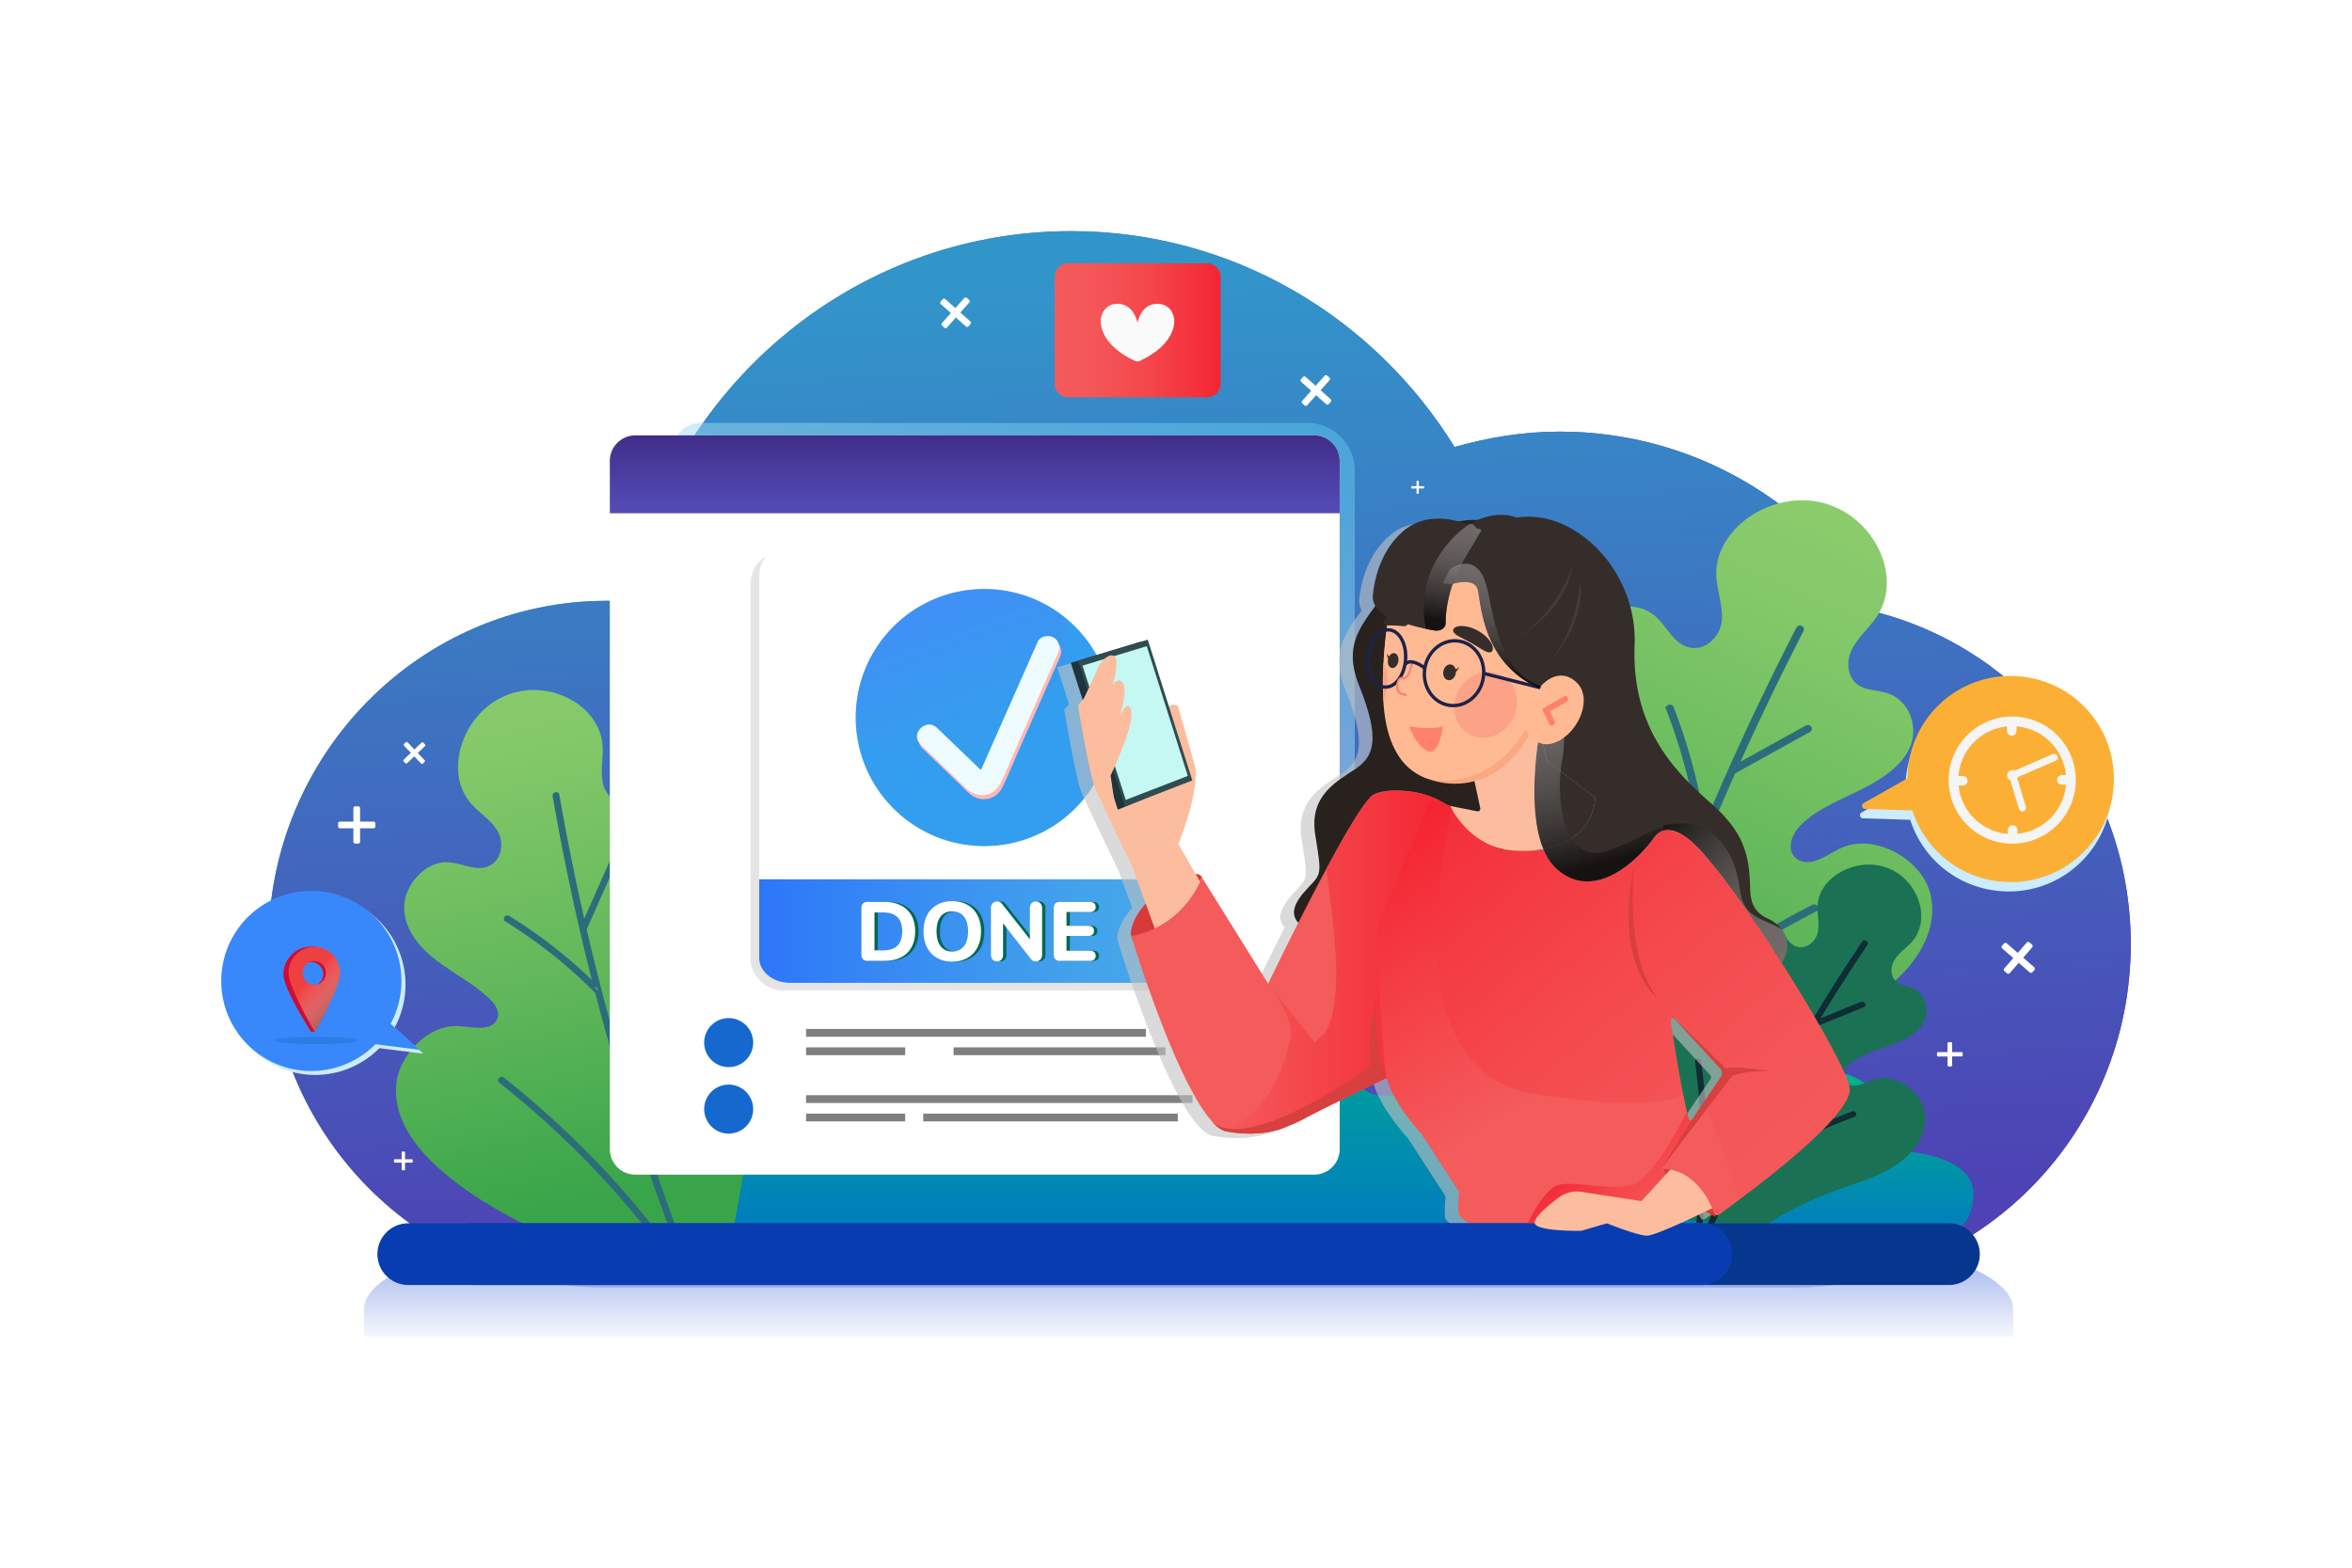 <svg xmlns="http://www.w3.org/2000/svg" xmlns:xlink="http://www.w3.org/1999/xlink" viewBox="0 0 4680 3120"><defs><style>.cls-1{isolation:isolate;}.cls-2{fill:#fff;}.cls-3{fill:url(#linear-gradient);}.cls-4{fill:url(#linear-gradient-2);}.cls-5{fill:url(#linear-gradient-3);}.cls-6{fill:url(#linear-gradient-4);}.cls-7{fill:url(#linear-gradient-5);}.cls-22,.cls-41,.cls-8{fill:none;}.cls-22,.cls-8{stroke:#2c6d7c;}.cls-22,.cls-24,.cls-41,.cls-8{stroke-miterlimit:10;}.cls-8{stroke-width:7.07px;}.cls-9{opacity:0.5;fill:url(#linear-gradient-6);}.cls-11,.cls-15,.cls-25,.cls-29,.cls-44,.cls-45,.cls-46,.cls-52,.cls-9{mix-blend-mode:multiply;}.cls-10{fill:url(#linear-gradient-7);}.cls-11{fill:#e5e5e5;}.cls-12{fill:url(#linear-gradient-8);}.cls-13{fill:#339eef;}.cls-14,.cls-25,.cls-29,.cls-44,.cls-45,.cls-46{opacity:0.6;}.cls-14{fill:url(#linear-gradient-9);}.cls-15{fill:#ffb8b8;}.cls-16{fill:#eefcff;}.cls-17{fill:#006856;}.cls-18{fill:#1569ce;}.cls-19{fill:#7f7f7f;}.cls-20{fill:url(#linear-gradient-10);}.cls-21{fill:url(#linear-gradient-11);}.cls-22{stroke-width:8.12px;}.cls-23{fill:#1b7154;}.cls-24{fill:#0e2d34;stroke:#0e2d34;stroke-width:7.55px;}.cls-25{fill:#c1c1c1;}.cls-26{fill:#28211d;}.cls-27{fill:#00bea4;}.cls-28{fill:#352d29;}.cls-29{fill:url(#linear-gradient-12);}.cls-30{fill:#fbbd9d;}.cls-31{fill:#1d343a;}.cls-32{fill:#d83939;}.cls-33{fill:#304b51;}.cls-34{fill:#c5f8f3;}.cls-35{fill:#f45b5b;}.cls-36{fill:url(#linear-gradient-13);}.cls-37{fill:url(#linear-gradient-14);}.cls-38{fill:#f9a880;}.cls-39{fill:#ffba94;}.cls-40{fill:#fca286;}.cls-41{stroke:#1d2249;stroke-width:6.71px;}.cls-42{fill:#ff806d;}.cls-43{fill:#443a36;}.cls-44{fill:url(#linear-gradient-15);}.cls-45{fill:url(#linear-gradient-16);}.cls-46{fill:url(#linear-gradient-17);}.cls-47{fill:url(#linear-gradient-18);}.cls-48{fill:#06378e;}.cls-49{fill:url(#linear-gradient-19);}.cls-50{fill:#083db2;}.cls-51{fill:#d83f3f;}.cls-52{fill:#ccecff;}.cls-53{fill:#fbb035;}.cls-54{fill:#f5f5f5;}.cls-55{fill:url(#linear-gradient-20);}.cls-56{fill:#fbfbfb;}.cls-57{fill:#3888fc;}.cls-58{fill:#287ee5;}.cls-59{fill:#ce0c35;}.cls-60{fill:#ee4041;}.cls-61{mix-blend-mode:color-burn;fill:url(#Degradado_sin_nombre_6);}</style><linearGradient id="linear-gradient" x1="534.26" y1="1511.26" x2="4239.82" y2="1511.26" gradientUnits="userSpaceOnUse"><stop offset="0" stop-color="#3295ca"></stop><stop offset="1" stop-color="#4e42b4"></stop></linearGradient><linearGradient id="linear-gradient-2" x1="2308.49" y1="548.15" x2="2421.08" y2="2457.3" xlink:href="#linear-gradient"></linearGradient><linearGradient id="linear-gradient-3" x1="2365.1" y1="2689.34" x2="2365.1" y2="2371.62" gradientUnits="userSpaceOnUse"><stop offset="0" stop-color="#fff"></stop><stop offset="0.08" stop-color="#f6f8fd" stop-opacity="0.98"></stop><stop offset="0.22" stop-color="#dee5f9" stop-opacity="0.92"></stop><stop offset="0.4" stop-color="#b7c6f1" stop-opacity="0.83"></stop><stop offset="0.6" stop-color="#819be7" stop-opacity="0.7"></stop><stop offset="0.82" stop-color="#3c65da" stop-opacity="0.54"></stop><stop offset="1" stop-color="#0036ce" stop-opacity="0.4"></stop></linearGradient><linearGradient id="linear-gradient-4" x1="2184.62" y1="1930.82" x2="2184.62" y2="2514.16" gradientUnits="userSpaceOnUse"><stop offset="0" stop-color="#00b488"></stop><stop offset="0.92" stop-color="#007bc0"></stop></linearGradient><linearGradient id="linear-gradient-5" x1="14965.64" y1="-3073.05" x2="15490.69" y2="-2003.01" gradientTransform="matrix(-0.78, 0.62, 0.62, 0.78, 14656.46, -5592.84)" gradientUnits="userSpaceOnUse"><stop offset="0" stop-color="#8ccc6d"></stop><stop offset="0.19" stop-color="#81c768"></stop><stop offset="0.54" stop-color="#62b85b"></stop><stop offset="0.92" stop-color="#39a54a"></stop></linearGradient><linearGradient id="linear-gradient-6" x1="1844.43" y1="1743.21" x2="2396.98" y2="457.59" gradientUnits="userSpaceOnUse"><stop offset="0" stop-color="#fff"></stop><stop offset="0.19" stop-color="#d3effa"></stop><stop offset="0.47" stop-color="#98daf3"></stop><stop offset="0.71" stop-color="#6ccaed"></stop><stop offset="0.89" stop-color="#52c1ea"></stop><stop offset="1" stop-color="#48bde9"></stop></linearGradient><linearGradient id="linear-gradient-7" x1="1939.56" y1="744.71" x2="1939.56" y2="1022.02" gradientUnits="userSpaceOnUse"><stop offset="0" stop-color="#321464"></stop><stop offset="1" stop-color="#544db8"></stop></linearGradient><linearGradient id="linear-gradient-8" x1="1510.69" y1="1853.03" x2="2382.59" y2="1853.03" gradientUnits="userSpaceOnUse"><stop offset="0" stop-color="#2d76f9"></stop><stop offset="0.3" stop-color="#378af3"></stop><stop offset="0.73" stop-color="#43a2ec"></stop><stop offset="1" stop-color="#48abe9"></stop></linearGradient><linearGradient id="linear-gradient-9" x1="2018.92" y1="1632.11" x2="1836.5" y2="1139.09" gradientUnits="userSpaceOnUse"><stop offset="0" stop-color="#29abe2" stop-opacity="0.6"></stop><stop offset="1" stop-color="#4f80ff"></stop></linearGradient><linearGradient id="linear-gradient-10" x1="3484.56" y1="2130.67" x2="3484.56" y2="2499.42" xlink:href="#linear-gradient-4"></linearGradient><linearGradient id="linear-gradient-11" x1="11563.84" y1="908.52" x2="12167.08" y2="2137.91" gradientTransform="matrix(-1, 0.03, 0.03, 1, 15226.99, -219.59)" xlink:href="#linear-gradient-5"></linearGradient><linearGradient id="linear-gradient-12" x1="3564.84" y1="1881.89" x2="3321.62" y2="1620.59" gradientUnits="userSpaceOnUse"><stop offset="0" stop-color="#fff" stop-opacity="0.5"></stop><stop offset="1"></stop></linearGradient><linearGradient id="linear-gradient-13" x1="2433.69" y1="1914.75" x2="2887.02" y2="1914.75" gradientUnits="userSpaceOnUse"><stop offset="0" stop-color="#f45b5b"></stop><stop offset="1" stop-color="#f42432"></stop></linearGradient><linearGradient id="linear-gradient-14" x1="3544.9" y1="2528.75" x2="2727.76" y2="1563.7" gradientUnits="userSpaceOnUse"><stop offset="0" stop-color="#f45b5b"></stop><stop offset="0.25" stop-color="#f45657"></stop><stop offset="0.55" stop-color="#f4474c"></stop><stop offset="0.89" stop-color="#f42e3a"></stop><stop offset="1" stop-color="#f42432"></stop></linearGradient><linearGradient id="linear-gradient-15" x1="11047.77" y1="2441.01" x2="11009.65" y2="2664.24" gradientTransform="matrix(-0.95, -0.32, -0.32, 0.95, 14251.06, 2328.61)" xlink:href="#linear-gradient-12"></linearGradient><linearGradient id="linear-gradient-16" x1="11170.07" y1="2380.51" x2="11133.54" y2="2594.48" gradientTransform="matrix(-0.95, -0.32, -0.32, 0.95, 14251.06, 2328.61)" xlink:href="#linear-gradient-12"></linearGradient><linearGradient id="linear-gradient-17" x1="3121.23" y1="1355.45" x2="3209.97" y2="1714.12" xlink:href="#linear-gradient-12"></linearGradient><linearGradient id="linear-gradient-18" x1="3071.16" y1="2174.45" x2="2761.38" y2="1656.78" xlink:href="#linear-gradient-13"></linearGradient><linearGradient id="linear-gradient-19" x1="3314.61" y1="2469.37" x2="3155.87" y2="2281.9" xlink:href="#linear-gradient-14"></linearGradient><linearGradient id="linear-gradient-20" x1="2098.43" y1="657.36" x2="2428.76" y2="657.36" xlink:href="#linear-gradient-14"></linearGradient><linearGradient id="Degradado_sin_nombre_6" x1="16040.06" y1="1759.36" x2="16143.77" y2="1637" gradientTransform="matrix(-0.81, 0, 0, 1.06, 13731.35, 170.54)" gradientUnits="userSpaceOnUse"><stop offset="0"></stop><stop offset="1" stop-color="#fff" stop-opacity="0"></stop></linearGradient></defs><title>10</title><g class="cls-1"><g id="_10" data-name="10"><rect class="cls-2" width="4680" height="3120"></rect><path class="cls-3" d="M3737.33,1219.26C3606.23,1003.32,3371.85,859,3103.59,859c-72.61,0-142.48,11.65-209.23,30.63C2735.22,632,2453.44,460,2131.11,460c-437.94,0-803.21,317.6-884.11,738.15-13.08-.88-25.94-2.44-39.4-2.44-371.79,0-673.34,306.2-673.34,683.21,0,377.49,301.55,683.6,673.34,683.6H3566.15c372.07,0,673.67-306.11,673.67-683.6C4239.82,1561.79,4026.67,1295.74,3737.33,1219.26Z"></path><path class="cls-4" d="M3737.26,1219.26C3606.16,1003.32,3371.78,859,3103.52,859c-72.61,0-142.48,11.65-209.23,30.63C2735.15,632,2453.37,460,2131,460c-437.94,0-803.21,317.6-884.11,738.15-13.08-.88-25.94-2.44-39.4-2.44-371.79,0-673.34,306.2-673.34,683.21,0,377.49,301.55,683.6,673.34,683.6H3566.08c372.08,0,673.67-306.11,673.67-683.6C4239.75,1561.79,4026.6,1295.74,3737.26,1219.26Z"></path><path class="cls-5" d="M4005.82,2660v-54.25c0-88.5-261.36-160.25-583.77-160.25H1308.14c-322.41,0-583.77,71.75-583.77,160.25V2660Z"></path><path class="cls-6" d="M1599.58,2007.54c87.12-44.53,401-193.65,464.57-65,13.29,26.9,43.76,40.65,72.94,33.69,166.2-39.65,606.75-122.8,551.26,125.76-8.74,39.14,20.1,76.71,60.18,78.19,142.67,5.25,393.71,40.95,266,235a64.1,64.1,0,0,1-53.32,28.82l-647.83,2.62-927.51,28.09c-65.15,2-91.45-83.13-36.56-118.26l117.45-75.16a64.24,64.24,0,0,0,25.65-31.9l76.15-206.82A64.22,64.22,0,0,1,1599.58,2007.54Z"></path><path class="cls-7" d="M857.9,2310.69c33.18,32.87,71.2,60.47,111.71,85.12s83.38,46.33,126.28,67.4c45.81,22.5,90.12,49.67,134.85,75.7l224.5-74.87c16.22-71.13,39-244.32,71.69-312,28-58,62.14-114.92,76.56-175.85s5.17-129-43-165.8-140.23-23.86-169.64,33.64c-11.87,23.21-19.9,56.24-46.52,59.17-25.17,2.78-35.7-26.87-32.3-50.25,5.54-38.18,27-74,45-110s33-75.67,24.49-112-49.5-65-89-50.61c-14.76,5.37-27.94,16-43.26,18.25-25.79,3.8-45.48-18.24-50-41.28s1.16-47.66,0-71.36c-4.19-83.28-109.23-137.79-194.68-101s-121.92,152.27-67.6,214c16.82,19.14,40.22,33.16,53.12,55s9.53,56.68-16.49,69.2c-26.34,12.7-53.83-5.75-82-7.11-46.79-2.31-88.12,47.18-87.51,90.87s31.06,79.39,65.81,105.65,75.17,46.55,105.77,76.89c10.72,10.66,20.52,26,12.83,40.36-12.27,23-47.2,14.59-73.32,12.44-62.42-5.06-121.36,57-126.78,116.14S816.79,2270,857.9,2310.69Z"></path><path class="cls-8" d="M1187.52,1974.1A4873.1,4873.1,0,0,0,1338.41,2453l5.43-4.33c-1.74-4.52-3.41-9.06-5.1-13.62q-23.94-64.83-46-130.48a1928.31,1928.31,0,0,1,127.77-350.59c1.79-3.67-4.36-5.14-6.1-1.46a1929.36,1929.36,0,0,0-125.32,341.24q-73.1-218.65-125.42-444.55a3.22,3.22,0,0,0,.52-.84q30-67.74,60.1-135.49c1.65-3.74-4.48-5.18-6.1-1.46q-28.42,64-56.77,127.94-29.28-127.66-51.91-257.15c-.67-3.76-7.1-2.12-6.43,1.65q21.57,123.93,49.32,246.28,15,66.06,31.86,131.52a973.84,973.84,0,0,0-173.13-136c-3.29-2-7,3.28-3.72,5.31a967,967,0,0,1,179.76,143Z"></path><path class="cls-8" d="M1311.71,2474.27l5.17-4.13c-89.69-120.17-196.41-227-316.31-322.76-3-2.39-8,2-5,4.36C1115.45,2247.44,1222.13,2354.18,1311.71,2474.27Z"></path><path class="cls-9" d="M1394.35,841.73H2601a94.79,94.79,0,0,1,94.79,94.79v848.36a55.7,55.7,0,0,1-55.7,55.7H1394.35a55.7,55.7,0,0,1-55.7-55.7V897.42A55.7,55.7,0,0,1,1394.35,841.73Z"></path><path class="cls-2" d="M2665.67,917.14v1370a50.77,50.77,0,0,1-50.62,50.62h-1351a50.76,50.76,0,0,1-50.61-50.62v-1370a50.75,50.75,0,0,1,50.61-50.62h1351A50.76,50.76,0,0,1,2665.67,917.14Z"></path><path class="cls-10" d="M2665.67,917.14v104.37H1213.45V917.14a50.75,50.75,0,0,1,50.61-50.62h1351A50.76,50.76,0,0,1,2665.67,917.14Z"></path><rect class="cls-11" x="1493.58" y="1099.22" width="871.91" height="871.91" rx="61.34"></rect><rect class="cls-2" x="1510.69" y="1084.21" width="871.91" height="871.91" rx="61.34"></rect><path class="cls-12" d="M2382.59,1749.94v156.42c0,27.37-27.6,49.75-61.34,49.75H1572c-33.74,0-61.34-22.38-61.34-49.75V1749.94Z"></path><path class="cls-13" d="M2214.33,1428.11c0,141.27-114.51,255.81-255.8,255.81-129.88,0-237.16-96.83-253.58-222.22a256.68,256.68,0,0,1-2.2-33.59c0-141.27,114.51-255.8,255.78-255.8a255.72,255.72,0,0,1,255.8,255.8Z"></path><path class="cls-14" d="M2123.52,1264.35c0,141.27-114.51,255.81-255.78,255.81A254.88,254.88,0,0,1,1705,1461.7a256.68,256.68,0,0,1-2.2-33.59c0-141.27,114.51-255.8,255.78-255.8a254.83,254.83,0,0,1,162.81,58.46A260.05,260.05,0,0,1,2123.52,1264.35Z"></path><path class="cls-15" d="M1835.5,1489.43l69.72,67.07c8.23,7.91,16.2,16.28,24.85,23.73,20.8,17.92,52,11.78,64.21-12.78,11.67-23.38,21.26-48.06,31.84-72l51-115.27,31.64-71.52c5.07-11.45,3.34-24.91-8.31-31.73-9.87-5.77-26.64-3.19-31.73,8.32l-70.9,160.23L1959,1533.2c-1.25,2.82-5.83,10.9-4.75,12.4.26.35,6.74-1.25,7,.52-.14-.85-2.73-2.63-3.34-3.21l-14-13.44-75.72-72.84c-21.52-20.69-54.35,12.06-32.79,32.8Z"></path><path class="cls-16" d="M1831.64,1481.33l69.72,67.07c8.23,7.91,16.2,16.28,24.85,23.74,20.8,17.91,52,11.77,64.21-12.79,11.67-23.38,21.26-48.06,31.84-72l51-115.27,31.64-71.52c5.07-11.45,3.34-24.91-8.31-31.73-9.87-5.77-26.64-3.19-31.73,8.32L1994,1437.42l-38.8,87.68c-1.25,2.82-5.83,10.9-4.75,12.4.25.35,6.74-1.25,7,.52-.14-.85-2.73-2.63-3.34-3.21l-14-13.43-75.72-72.84c-21.52-20.7-54.35,12-32.79,32.79Z"></path><path class="cls-17" d="M1723.88,1909.15q-3.17-3.17-3.16-9v-93q0-5.82,3.16-9t9-3.16h33.42q19.13,0,32.92,7a48.68,48.68,0,0,1,21.12,20.12q7.32,13.14,7.32,31.42t-7.23,31.52a48.23,48.23,0,0,1-21,20.2q-13.8,7-33.09,7h-33.42Q1727,1912.31,1723.88,1909.15Zm40.57-17.8q37.41,0,37.42-37.75,0-37.57-37.42-37.58h-17.79v75.33Z"></path><path class="cls-17" d="M1871.12,1906.4a50,50,0,0,1-19.87-21q-7-13.54-7-31.85t7-31.84a49.56,49.56,0,0,1,19.87-20.87q12.89-7.32,30.35-7.32t30.35,7.32a49.56,49.56,0,0,1,19.87,20.87q7,13.56,7,31.84t-7,31.85a50,50,0,0,1-19.87,21q-12.88,7.41-30.35,7.4T1871.12,1906.4Zm53.38-23q8.4-10.3,8.4-29.77t-8.32-29.68q-8.31-10.23-23.11-10.23t-23,10.23q-8.24,10.23-8.23,29.68t8.31,29.77q8.32,10.32,23,10.31T1924.5,1883.37Z"></path><path class="cls-17" d="M2076.82,1797.81a12.87,12.87,0,0,1,3.41,9.23v93.29a13.05,13.05,0,0,1-3.41,9.4,11.74,11.74,0,0,1-8.89,3.57,12,12,0,0,1-9.65-4.32l-55.71-71.34v62.69a13.44,13.44,0,0,1-3.24,9.4,11.21,11.21,0,0,1-8.73,3.57,11.45,11.45,0,0,1-8.81-3.57,13.22,13.22,0,0,1-3.33-9.4V1807a12.87,12.87,0,0,1,3.41-9.23,11.74,11.74,0,0,1,8.9-3.57q6.15,0,9.47,4.32L2056,1869.4V1807a13,13,0,0,1,3.33-9.23,11.28,11.28,0,0,1,8.65-3.57A11.74,11.74,0,0,1,2076.82,1797.81Z"></path><path class="cls-17" d="M2106.67,1909.15q-3.16-3.17-3.16-9v-93q0-5.82,3.16-9t9-3.16h58.87q12.3,0,12.3,10,0,10.14-12.3,10.14h-45.73v27.44h42.4q12.3,0,12.31,10.14t-12.31,10h-42.4v29.43h45.73q12.3,0,12.3,10.15,0,10-12.3,10h-58.87Q2109.83,1912.31,2106.67,1909.15Z"></path><path class="cls-2" d="M1717.22,1909.15q-3.17-3.17-3.16-9v-93q0-5.82,3.16-9t9-3.16h33.42q19.13,0,32.93,7a48.74,48.74,0,0,1,21.12,20.12q7.3,13.14,7.31,31.42t-7.23,31.52a48.18,48.18,0,0,1-21,20.2q-13.8,7-33.09,7H1726.2Q1720.38,1912.31,1717.22,1909.15Zm40.57-17.8q37.43,0,37.42-37.75,0-37.57-37.42-37.58H1740v75.33Z"></path><path class="cls-2" d="M1864.47,1906.4a50,50,0,0,1-19.88-21q-7-13.54-7-31.85t7-31.84a49.52,49.52,0,0,1,19.88-20.87q12.87-7.32,30.34-7.32t30.35,7.32a49.5,49.5,0,0,1,19.87,20.87q7,13.56,7,31.84t-7,31.85a49.93,49.93,0,0,1-19.87,21q-12.89,7.41-30.35,7.4T1864.47,1906.4Zm53.38-23q8.39-10.3,8.39-29.77t-8.31-29.68q-8.33-10.23-23.12-10.23t-23,10.23q-8.23,10.23-8.23,29.68t8.32,29.77q8.31,10.32,22.94,10.31T1917.85,1883.37Z"></path><path class="cls-2" d="M2070.17,1797.81a12.86,12.86,0,0,1,3.4,9.23v93.29a13,13,0,0,1-3.4,9.4,11.76,11.76,0,0,1-8.9,3.57,12,12,0,0,1-9.65-4.32l-55.7-71.34v62.69a13.4,13.4,0,0,1-3.25,9.4,11.21,11.21,0,0,1-8.73,3.57,11.47,11.47,0,0,1-8.81-3.57,13.22,13.22,0,0,1-3.33-9.4V1807a12.87,12.87,0,0,1,3.41-9.23,11.74,11.74,0,0,1,8.9-3.57q6.15,0,9.48,4.32l55.71,70.84V1807a13,13,0,0,1,3.32-9.23,11.28,11.28,0,0,1,8.65-3.57A11.76,11.76,0,0,1,2070.17,1797.81Z"></path><path class="cls-2" d="M2100,1909.15q-3.15-3.17-3.16-9v-93q0-5.82,3.16-9t9-3.16h58.87q12.3,0,12.3,10,0,10.14-12.3,10.14h-45.73v27.44h42.4q12.31,0,12.31,10.14t-12.31,10h-42.4v29.43h45.73q12.3,0,12.3,10.15,0,10-12.3,10H2109Q2103.17,1912.31,2100,1909.15Z"></path><path class="cls-18" d="M1401.17,2075a48.76,48.76,0,1,0,48.76-48.77A48.76,48.76,0,0,0,1401.17,2075Z"></path><path class="cls-18" d="M1401.17,2207.34a48.76,48.76,0,1,0,48.76-48.76A48.75,48.75,0,0,0,1401.17,2207.34Z"></path><rect class="cls-19" x="1603.91" y="2047.8" width="676.13" height="15.49" transform="translate(3883.94 4111.1) rotate(-180)"></rect><rect class="cls-19" x="1603.91" y="2084.47" width="197.18" height="15.49" transform="translate(3404.99 4184.42) rotate(-180)"></rect><rect class="cls-19" x="1897.5" y="2084.47" width="421.41" height="15.49" transform="translate(4216.4 4184.42) rotate(-180)"></rect><rect class="cls-19" x="1603.91" y="2179.64" width="768.86" height="15.49" transform="translate(3976.67 4374.78) rotate(-180)"></rect><rect class="cls-19" x="1603.91" y="2216.31" width="197.18" height="15.49" transform="translate(3404.99 4448.12) rotate(-180)"></rect><rect class="cls-19" x="1837.02" y="2216.31" width="506.54" height="15.49" transform="translate(4180.58 4448.12) rotate(-180)"></rect><path class="cls-20" d="M3155.54,2174c54-31.62,193.25-104.81,234.81-46.3,15.51,21.83,42.48,32.39,68.42,25.75,97.38-24.9,285.39-57,275.81,69.76-2.62,34.6,23.25,64.9,57.77,68.37,71.63,7.19,163.13,33.88,126.06,126.16a64.06,64.06,0,0,1-59.17,40l-328.84,1.57-421.57,15.1c-62.69,2.24-91.07-77.52-41-115.38h0a64.17,64.17,0,0,0,22.56-32.11l36.3-116.59A64.27,64.27,0,0,1,3155.54,2174Z"></path><path class="cls-21" d="M2849.51,1746.78c7.6,53.12,23.3,104.77,43.33,155.43s44.27,100.25,69,149.3c26.37,52.36,48.14,108,71.06,162.84l327.21-8.49a1132.8,1132.8,0,0,1,212.37-140.61c65.88-33.71,136.6-62.21,192-108s94.15-114.58,75.53-181.74-111.94-119.08-178.75-86.79c-27,13-57.22,37.73-83.64,22-25-14.89-14.08-49.36,5.25-68.42,31.54-31.14,76.1-49.11,117.51-69.58s82.74-46.42,100.06-85.59-.26-93.91-46.5-108.1c-17.25-5.32-36.71-4.7-52.29-13.27-26.27-14.41-29-48.25-17.16-72.47s34.1-42.86,49.45-65.41c53.89-79.19-4.56-202-108.38-227.45s-217.26,55-210.27,149.18c2.13,29.2,13.85,58.27,10.55,87.19s-30.56,58.54-63.08,52c-32.95-6.63-45.34-42.59-70.17-63.33-41.26-34.56-113.43-17.87-143.17,22.58s-26.58,94.26-12.95,142.41,36.6,94.77,43.6,143.78c2.44,17.2.8,38-16.22,45.87-27.21,12.58-53.36-19.36-75.81-39.44-53.68-47.91-150.73-31.87-196.67,18.51S2840.08,1681,2849.51,1746.78Z"></path><path class="cls-22" d="M3384.84,1666.92a5603.77,5603.77,0,0,0-193.74,543.32l8-.21c1.54-5.34,3.16-10.66,4.78-16q23-76,48.35-151.39c110.69-88,231.31-165.92,360.12-232.62,4.18-2.13-.43-7.74-4.58-5.57a2216,2216,0,0,0-351.39,225.75q84.63-251,193.3-494.23a3.69,3.69,0,0,0,1.05-.41l149-82.47c4.11-2.28-.51-7.85-4.57-5.57q-70.38,38.9-140.71,77.86,61.7-137.26,130.71-271.58c2-3.91-5-6.86-7-3q-66.17,128.51-125.56,259.84-32.07,70.89-62,142.58a1119,1119,0,0,0-64.33-244.64c-1.59-4.16-8.71-1.87-7.08,2.29a1111.46,1111.46,0,0,1,65.57,255.6C3384.76,1666.66,3384.8,1666.81,3384.84,1666.92Z"></path><path class="cls-22" d="M3151.87,2211.26l7.59-.2c1.15-172.28-22.57-344.14-66-515-1.07-4.25-8.69-3.75-7.59.54C3129.31,1867.39,3153.05,2039.13,3151.87,2211.26Z"></path><path class="cls-23" d="M3229,2125.64c.79,32.89,6.62,65.47,15.16,97.76s19.72,64.23,31.2,95.88c12.28,33.78,21.52,69.22,31.52,104.27L3506.71,2442a694.69,694.69,0,0,1,139.44-70.27c42.55-15.77,87.67-28,124.73-51.91s65.6-63,59.11-105.19-59.56-80.59-102.56-65.75c-17.36,6-37.57,18.84-52.51,7.33-14.14-10.87-5-31.07,8.13-41.28,21.45-16.69,49.88-24.41,76.57-33.88s53.73-22.29,67.1-44.89,6.62-57.2-20.51-69.17c-10.12-4.49-22-5.51-30.88-11.86-14.95-10.66-14.18-31.47-5.21-45.36s23.86-23.63,34.82-36.25c38.54-44.33,11.81-123.29-49.56-146.31s-136.25,17.8-138.79,75.65c-.81,17.93,4.22,36.48.13,53.85s-22.84,33.43-42.16,27.09c-19.58-6.42-24.53-29.21-38.15-43.63-22.63-24-67.77-19.07-88.8,3.41s-23,55.48-18.16,85.78,15.44,60.33,16.17,90.68c.23,10.65-2.26,23.2-13.19,26.75-17.48,5.7-31.1-15.63-43.31-29.48-29.23-33-89.47-30.28-121.08-2.92S3228,2084.88,3229,2125.64Z"></path><path class="cls-24" d="M3560.7,2115.67a3430.29,3430.29,0,0,0-157.18,316.8l4.87.45c1.32-3.14,2.69-6.26,4.06-9.4q19.5-44.61,40.37-88.68a1357.93,1357.93,0,0,1,236-115.63c2.7-1,.3-4.75-2.38-3.73a1358.65,1358.65,0,0,0-230.24,112.08q69.64-146.71,153.36-287a2.94,2.94,0,0,0,.68-.17L3707,2001c2.66-1.09.26-4.82-2.38-3.72q-45.66,18.6-91.29,37.25,47.46-79.12,99.19-155.92c1.5-2.23-2.57-4.54-4.07-2.3q-49.56,73.45-95.2,149.14-24.64,40.84-48,82.33a686,686,0,0,0-21.5-153.59c-.67-2.65-5.17-1.77-4.48.88a681.24,681.24,0,0,1,21.47,160.35A1.64,1.64,0,0,0,3560.7,2115.67Z"></path><path class="cls-24" d="M3379.55,2430.26l4.64.43c13.13-104.81,11.11-211.16-3-318.32-.34-2.66-5-2.91-4.65-.22C3390.64,2219.27,3392.7,2325.55,3379.55,2430.26Z"></path><path class="cls-25" d="M3653.27,2173.22c-5.05-30.37-65.7-138.91-135-247.62,7.94-12.13,16.94-33.38,5.72-57.88a47.4,47.4,0,0,0-5.89-9.69c-20.76-26.33-61.31-19.13-62.76-79.72-1.58-67-11.17-111.77-78.22-170.86s-158.43-146.82-151.68-314.52c6-149-119.94-272.39-234.22-253.89-20.65-7.2-46.65-8.67-77.36,4.59a157.78,157.78,0,0,0-38.24,3.16c-32.62-8.84-77.27-11.37-113.44,21.67-42.2,38.58-54.29,91.89-57.56,124.75a36.9,36.9,0,0,0,4.81,21.61c-36.56,49.42-60.79,87-32.2,158.47,41.53,103.79,30.87,139.85-5.84,165s-94.21,52.28-81.44,132.1,12.79,76.65-14.36,105.38c-22.13,23.43-39,49-19.31,69.75-34,67.16-60,121.22-60,121.22l-132-211.83a.23.23,0,0,1,0,.07c-.17.5-1.23,3.63-3.43,8.58h0l-.07-.12,3.52-8.54s-1.36-6.47-12.22-6.53l-34-58.91-.34-.56s40.72-100.15,33.53-152.85l-34.4-122.14s-10.46-6.17-18,1.21l-42.16-133.26-14.22,4.3,0-.06-138.83,42,23.55,73.62-9.41,11s22.76,138.12,34.34,164.86,73.84,156.07,73.84,156.07l26.75,73.55c-26.41,29.1-31.67,55.88-28.88,64.83l0,.07c1.66,5.43,81.3,266.24,151.77,357.74,0,0,0,0,0,.05q3.89,5.07,7.74,9.39c7.94,8.93,15.73,15.46,23.22,19a30.46,30.46,0,0,0,7.74,2.54c74.77,13.29,116.85-8.68,118.82-9.74,0,0,.05,0,.07,0A235.9,235.9,0,0,0,2566.5,2236c40.06-21.64,125.33-62.54,165.06-81.47.33-.15.65-.32,1-.45a129.74,129.74,0,0,0,7.19,21c.2.45.32.67.32.67v0c18.49,42.13,57.42,85.29,61.36,89.68a5.68,5.68,0,0,1,.64.77s.05.1.17.29l2.54,3.87.13.2,70.2,108.27a6.19,6.19,0,0,1,1,3.87c-.64,7.84-2.58,35.47.15,42.74s28,24.43,34.64,28.79a6.17,6.17,0,0,0,3.42,1h215.77l40.41-11.81s14.3,5.82,31.23,11.81h64a6.26,6.26,0,0,0,5.87-4.12l14.39-39.24,22.76-62.1a5.88,5.88,0,0,1,.66-1.3,6,6,0,0,1,1-1.21l.07-.06a3.61,3.61,0,0,1,.3-.25l.17-.12.29-.2.2-.12.3-.17.22-.1.32-.15.17-.06a6.3,6.3,0,0,1,1.41-.34h0l.45,0h.72l.41,0,.19,0,.39.09.22.06.35.1.57.23c2.14,1,4.24,2.15,6.26,3.31,28.84,16.56,46.61,45.8,55.56,64.31,1.75,3.65,3.18,6.9,4.27,9.54a6.23,6.23,0,0,0,9.39,2.71c8.08-5.74,23.05-16.46,41.88-30.49C3513.7,2336.78,3661.08,2220.06,3653.27,2173.22ZM3293,1660.61c-.39,0-.77,0-1.14,0h.29Zm-185.1,11.27,1.28-1Zm-1.62,1.23c-.16.12-.31.25-.48.37l-.69.51-.19.13c.75-.55,1.51-1.12,2.24-1.69C3106.91,1672.66,3106.62,1672.89,3106.32,1673.11Zm-3.39,2.46c-.26.18-.52.36-.79.53l-.09.07-.39.26.48-.33c.72-.49,1.42-1,2.12-1.48C3103.82,1674.94,3103.38,1675.26,3102.93,1675.57Zm-3,2s0,0,0,0l1-.65Zm41.3-51.93c-.37,1.13-.82,2.31-1.28,3.5C3140.4,1628,3140.82,1626.83,3141.22,1625.67Zm-108-139.53h0c-4.77,33.84-11.44,98.15-3.74,155.67C3021.73,1584.3,3028.4,1520,3033.17,1486.14Zm15,222.17-.28-.56Zm7.46,12.78,0,0,0,0Zm1.63,2.33c-.18-.25-.37-.51-.54-.76Zm6.85,8.5-.11-.12Zm42.14,27.38-.36-.11Zm23.21,3.73h-.69l-.48,0Zm135.41-88.47-.75,1Zm1.81-2.19-.16.18c-.42.49-.83,1-1.23,1.47C3265.75,1673.45,3266.21,1672.9,3266.68,1672.37Zm2.94-3c-.41.41-.83.81-1.25,1.24l-.38.37C3268.53,1670.37,3269.08,1669.83,3269.62,1669.32Zm1.88-1.63c-.51.41-1,.85-1.51,1.29h0C3270.49,1668.52,3271,1668.1,3271.5,1667.69Zm.69-.56-.49.4,0,0,0,0Zm.62-.47.07-.05.38-.27-.54.39Zm1-.7,0,0,.78-.52c-.43.29-.87.57-1.28.88Zm6.17-3.3c-.33.14-.66.27-1,.43s-.89.39-1.33.61l-1.31.69c-.44.25-.89.5-1.31.77A30.25,30.25,0,0,1,3280,1662.66Zm2-.71-1,.33Zm.4-.12.59-.17.79-.2c.17,0,.34-.08.52-.12-.71.16-1.42.35-2.13.56,0,0,0,0-.05,0h0Zm2.16-.55c.33-.08.67-.14,1-.21l.85-.14.13,0c-.69.11-1.36.23-2.05.38Zm2.47-.44,1.32-.15h.13c-.61,0-1.22.12-1.8.21h0Zm3.27-.27h.32c-.25,0-.51,0-.76,0h0Zm-292.68,41.74h-2.15a149.67,149.67,0,0,1-30.19-3.13h0v0a213.09,213.09,0,0,0,53.63,2.52,236.31,236.31,0,0,0,24.81-3.09q1.05,2.54,2.19,5l-.2-.4a6.19,6.19,0,0,0-6.9-3.52A166.07,166.07,0,0,1,2997.6,1702.31ZM3130.44,1763h0Zm4-.06-1,0Zm2.19-.11-.78,0Zm2.76-.22-.64.06Zm2.3-.24-.49,0Zm2.56-.34-.25,0Zm2.45-.39-.21,0Zm148.4-100.91c-.57-.07-1.13-.11-1.67-.14h.32l.24,0c.55,0,1.1.1,1.65.16a44.4,44.4,0,0,1,7.22,1.45,70.37,70.37,0,0,1,16.57,7.43,217.14,217.14,0,0,0-23.12-8.66A5,5,0,0,0,3295.14,1660.77Zm71.41,52.06c-8.28-9.54-15.92-17.79-22.87-24.55A250.82,250.82,0,0,1,3366.55,1712.83Zm-22.8,523.2-.2.29a6.18,6.18,0,0,1-11.09-1.87s0-.1-.05-.12c-1-3.87-2-8-3-12.45-2.32-9.89-4.68-21-7-32.86-10.13-51.15-20.06-115.17-24.84-147.09a6.26,6.26,0,0,1,10.79-5.16l94.71,103a6.27,6.27,0,0,1,.57,7.74l-36.19,53.54Z"></path><path class="cls-26" d="M3005.05,1640.74l-13.19,51.65v0l-41.1,160.68s-111.83,7.1-209.77,7.61c-63,.31-120.17-2.08-138.29-10.82-46.31-22.35-27.14-54.29,0-83s27.15-25.54,14.36-105.38,44.71-107,81.44-132.11,47.37-61.19,5.84-165,28.27-136,85.53-236.83c72.91-128.39,190.11-86.69,191.55-85.75l-41.88,61.81q-5.55-1-10.8-1.54c-8.6-4.91-15.63-1.19-16.28-.83h0l0,0,61.86,360.24,6.92,40.29Z"></path><path class="cls-27" d="M3163,1629.37s92.48,1.3,159.81,22.55c-11.6-1.36-22.8,2.53-32,15.32-36.71,51.09-122.94,127.73-194.79,60.68-10.7-10-19-23.14-25.19-38.24,54.29-9.76,79.95-36.5,92.07-60.2A.5.5,0,0,0,3163,1629.37Z"></path><path class="cls-27" d="M3370.83,1679.4a148,148,0,0,0-24.17-18.56C3353.09,1663.7,3361.26,1670.11,3370.83,1679.4Z"></path><path class="cls-28" d="M3545.38,1916.71c-52.19-81.82-109.35-163.73-151.5-212.54a2.13,2.13,0,0,1-.18-.22,250.65,250.65,0,0,0-22.87-24.56,149.86,149.86,0,0,0-24.16-18.56s0,0-.05,0a70.73,70.73,0,0,0-16.57-7.42,44.43,44.43,0,0,0-7.22-1.46,32.64,32.64,0,0,0-14,1.24c-6.46,2.12-12.55,6.55-18,14.07-36.7,51.08-122.93,127.74-194.77,60.67-10.72-10-18.95-23.13-25.21-38.24,2-.37,4.06-.76,6-1.18,1.25-.27,2.51-.54,3.74-.84,2.74-.61,5.4-1.3,8-2,.91-.25,1.8-.5,2.69-.77s1.6-.49,2.39-.74c1.16-.37,2.29-.74,3.42-1.13.87-.27,1.71-.57,2.52-.86,1.7-.62,3.35-1.24,5-1.88,1-.42,2.07-.84,3.09-1.28s2.31-1,3.42-1.5,2.37-1.11,3.5-1.68q4.82-2.37,9.1-5c1.11-.67,2.19-1.36,3.25-2l.13-.07c.74-.49,1.5-1,2.21-1.5.92-.6,1.78-1.21,2.64-1.85s1.63-1.19,2.42-1.83a.7.7,0,0,0,.17-.09c.76-.6,1.5-1.16,2.22-1.78.57-.44,1.11-.89,1.63-1.36s1.15-1,1.72-1.47,1.21-1.06,1.78-1.61,1.16-1.08,1.7-1.62,1.06-1,1.58-1.56c.69-.69,1.35-1.38,2-2.09a95.25,95.25,0,0,0,9.34-11.64c.42-.61.84-1.23,1.26-1.87,1-1.5,1.92-3,2.76-4.51.45-.74.87-1.48,1.26-2.25s.81-1.47,1.18-2.21c.55-1,1-2.07,1.51-3.09q.43-.92.81-1.77c.32-.67.59-1.33.86-2s.57-1.33.82-2l.14-.37c.47-1.18.92-2.37,1.29-3.5l0,0,.62-1.85c.19-.62.39-1.24.59-1.85.74-2.44,1.35-4.76,1.85-6.93a81,81,0,0,0,2.32-18.73l-68.44-52.26L3078,1514.21l-13.81-60.72v0c7.45-2.39,14.87-7.6,21.45-14.45,0,0,0,0,0,0a92.07,92.07,0,0,0,18.07-27.74c11.21-26.72,8.28-56.62-27.64-61.16-1.48-.22-3-.34-4.63-.46.66-29.66.27-212.1-111.89-243.63a202.53,202.53,0,0,0-20-4.61v-31.33h0C3064,953.52,3260,1099,3252.55,1284c-6.75,167.7,84.6,255.46,151.68,314.52s76.64,103.81,78.22,170.86c1.45,60.59,42,53.39,62.76,79.72a47.4,47.4,0,0,1,5.89,9.69C3562.32,1883.33,3553.32,1904.58,3545.38,1916.71Z"></path><path class="cls-29" d="M3545.38,1916.71c-52.19-81.82-109.35-163.73-151.5-212.54a2.13,2.13,0,0,1-.18-.22,250.65,250.65,0,0,0-22.87-24.56,149.86,149.86,0,0,0-24.16-18.56s0,0-.05,0a70.73,70.73,0,0,0-16.57-7.42,44.43,44.43,0,0,0-7.22-1.46,32.64,32.64,0,0,0-14,1.24l1.16-10.21c98.6-23,142.16,53.42,151.18,122.44,8.26,63.11,39.42,58.23,84.09,83.74a47.4,47.4,0,0,1,5.89,9.69C3562.32,1883.33,3553.32,1904.58,3545.38,1916.71Z"></path><path class="cls-28" d="M3171.45,1606.13c-.5,2.17-1.11,4.51-1.85,6.93-.2.61-.4,1.23-.59,1.85s-.42,1.23-.62,1.85l0,0c-.4,1.16-.82,2.32-1.29,3.5l-.14.37c-.25.64-.52,1.31-.82,2s-.54,1.33-.86,2-.52,1.18-.81,1.77c-.47,1-1,2-1.51,3.09-.37.74-.76,1.47-1.18,2.21s-.81,1.51-1.26,2.25c-.84,1.5-1.77,3-2.76,4.51-.42.64-.84,1.26-1.26,1.87a95.25,95.25,0,0,1-9.34,11.64c-.64.71-1.3,1.4-2,2.09-.52.52-1,1-1.58,1.56s-1.11,1.08-1.7,1.62-1.16,1.06-1.78,1.61-1.13,1-1.72,1.47-1.06.92-1.63,1.36-1.46,1.18-2.22,1.78a.7.7,0,0,1-.17.09c-.79.62-1.6,1.24-2.42,1.83l-2.64,1.85c-.74.49-1.47,1-2.24,1.48,0,0-.07,0-.1.09-1.06.67-2.14,1.36-3.25,2q-4.29,2.58-9.1,5c-1.13.57-2.29,1.13-3.5,1.68s-2.27,1-3.42,1.5-2,.86-3.09,1.28c-1.6.64-3.25,1.26-5,1.88-.84.29-1.68.59-2.52.86-1.13.39-2.26.76-3.42,1.13-.79.25-1.58.5-2.39.74s-1.78.52-2.69.77c-2.59.74-5.25,1.43-8,2-1.23.3-2.49.57-3.74.84-2,.42-4,.81-6,1.18-35.35-85.41-7.13-233.94-6.71-236.18l13.81,60.72,27.38,20.93,68.44,52.26A81,81,0,0,1,3171.45,1606.13Z"></path><path class="cls-30" d="M3070.86,1689.68a236.85,236.85,0,0,1-24.82,3.09,212.42,212.42,0,0,1-54.18-2.62c-89.1-16.39-120.39-88.91-120.39-88.91l68.16,13.43a5,5,0,0,0,5.82-5.91l-21.84-102.27c5.65-22.12,26.68-37.13,50.67-47.21,39.37-16.55,86.65-19.84,86.65-19.84l3.21,14v0C3063.71,1455.74,3035.49,1604.26,3070.86,1689.68Z"></path><path class="cls-31" d="M3071.44,1349.64c-2.31-.13-4.75-.17-7.3-.13-78.24,1.59-95.82-132.53-110.18-199.58-6.92-32.32-16.82-45.31-25.22-50.08a187.86,187.86,0,0,1,30.8,6.15C3071.71,1137.54,3072.11,1320,3071.44,1349.64Z"></path><path class="cls-32" d="M2391.4,1746s-4.79-22.88-68.65,17-75.76,87.51-71.85,100.06,96.86-11.18,96.86-11.18L2391.4,1746Z"></path><path class="cls-30" d="M2317.27,1670.94a64.38,64.38,0,0,1-24.32,9.63c-32.73,5.8-73.45-71.14-73.45-71.14l-9.58-65.94,102.18-35.11S2269.79,1577,2285,1632.91C2290,1651.5,2302.64,1663.37,2317.27,1670.94Z"></path><path class="cls-30" d="M2344.84,1680l.34.56c-24.13-5.13-54.11-12.44-67.55-40.48-31.88-66.48,57.63-149.65,57.63-149.65-.32-.31-23.77,17.29-24.11,16.93-8.64-10,3.52-58.64,8.16-85.87,4.77-28.22,24.66-16.49,24.66-16.49l34.4,122.14C2385.56,1579.85,2344.84,1680,2344.84,1680Z"></path><polygon class="cls-31" points="2224.2 1611.44 2130.71 1319.21 2269.54 1277.2 2355.97 1557.47 2224.2 1611.44"></polygon><polygon class="cls-33" points="2238.43 1604.96 2144.94 1314.97 2283.78 1272.96 2372.45 1553.23 2238.43 1604.96"></polygon><polygon class="cls-34" points="2240.03 1591.9 2153.89 1324.73 2281.8 1286.02 2363.5 1544.24 2240.03 1591.9"></polygon><path class="cls-30" d="M2391.41,1760.64l-44.58,96.6-49.07-9.52-44.73-123s-62.26-129.32-73.84-156.06-34.34-164.87-34.34-164.87l12-14s21.54-45.52,27.93-60.68,24.75-31.94,33.93-21.57c8.76,9.9-4.26,53.94-5.44,58,1.32-2.46,11.33-20.23,21-6.09,10.15,14.8-6,65.73-6.76,68.18.81-2,16.15-39.92,23.41-13.49,7.43,27.15-41,129.32-41,129.32l9.58,65.94s40.72,76.94,73.45,71.14a64.38,64.38,0,0,0,24.32-9.63,110.93,110.93,0,0,0,27.91,9.63Z"></path><path class="cls-35" d="M2560.32,2242.06s-.05,0-.07.05c-2,1.06-44.05,23-118.82,9.73a30.07,30.07,0,0,1-7.74-2.54c-7.49-3.5-15.28-10-23.22-19q-3.85-4.33-7.74-9.4s0,0,0,0c-70.55-91.61-150.29-352.91-151.77-357.77a.06.06,0,0,1,0-.05,193.38,193.38,0,0,0,46.86-15.38c53.84-25.78,79.68-70.35,89.17-90.84.37-.79.69-1.53,1-2.22,2.2-5,3.26-8.08,3.43-8.57a.24.24,0,0,0,0-.08l132,211.83,26.6,8.5,1,26.4.34,9,4.1,109.37,4.09,109.33Z"></path><path class="cls-35" d="M2903.39,1721.5l-32,107.21-8.6,28.84-82.88,278s-7.77,3.65-20.26,9.64c-.32.12-.65.29-1,.44-39.73,18.93-125,59.83-165.06,81.47a236.05,236.05,0,0,1-33.33,14.92s-.05,0-.07.05c-34,12-54.95,9.51-54.95,9.51l.74-11.83,2.56-41.66,14.79-240.3s26-54.06,60-121.24c17.37-34.29,36.85-72,56-107.75,40.06-74.57,78.86-140.33,94.73-147.83a73.85,73.85,0,0,1,18.39-5.62l1-.17c17.65-3,38-1.85,55,.39a168.26,168.26,0,0,1,60.2,20.09l13.73,7.72,4.51,25.51Z"></path><path class="cls-36" d="M2887,1628.93l-15.6,199.78-8.6,28.84-82.88,278s-7.77,3.65-20.26,9.64c-.32.12-.65.29-1,.44-39.73,18.93-125,59.83-165.06,81.47a236.05,236.05,0,0,1-33.33,14.92s-.05,0-.07.05c-2,1.06-44.05,23-118.82,9.73a30.07,30.07,0,0,1-7.74-2.54c31.65-9.76,56.11-28.76,74.91-51.17,23.1-27.46,37.72-60.05,46.82-87a372.94,372.94,0,0,0,12.52-47.45c3.4-17.58-5.74-41.36-16.62-61.92a354.43,354.43,0,0,0-26.77-42.43l26.43,33.4,65,82.27,20.95-19.45c39.79-70.56,15.71-216.47,2.47-326.71,40.06-74.57,78.86-140.33,94.73-147.83a73.85,73.85,0,0,1,18.39-5.62l.79.59.2-.76c17.65-3,38-1.85,55,.39a168.26,168.26,0,0,1,60.2,20.09l13.73,7.72Z"></path><path class="cls-37" d="M3680.42,2164.33c-5.05-30.37-65.7-138.91-135-247.62-52.19-81.82-109.35-163.73-151.5-212.54a2.13,2.13,0,0,1-.18-.22c-8.28-9.54-15.92-17.8-22.87-24.56a149.86,149.86,0,0,0-24.16-18.56l-.05,0a215,215,0,0,0-23.12-8.65,5.06,5.06,0,0,0-1.21-.28c-.59-.07-1.18-.12-1.75-.14s-1.31-.08-1.95-.08h-.25c-.44,0-.91,0-1.35,0-.27,0-.52,0-.77,0l-.22,0a1.37,1.37,0,0,0-.29,0c-.64,0-1.29.13-1.9.23h0c-.76.12-1.5.24-2.26.42s-1.48.37-2.22.59l-.05,0h-.05c-.54.17-1.09.35-1.63.55s-1,.39-1.45.61-.89.4-1.33.62-.87.44-1.31.69-.89.49-1.31.76l-.24.15c-.5.32-1,.64-1.46,1s-1.08.78-1.62,1.23l0,0s0,0-.05,0c-.55.45-1.06.91-1.61,1.38,0,0,0,0,0,0-.54.52-1.06,1-1.6,1.58-.4.37-.74.74-1.11,1.13-.1.13-.22.25-.32.37l-.42.5c-.47.54-.94,1.08-1.38,1.65s-1,1.26-1.46,1.92c-26.82,37.32-80.11,88.33-134.91,86.9l-1.63-.08c-1.77-.07-3.57-.22-5.37-.42-1-.1-2.07-.24-3.11-.39-.84-.12-1.68-.27-2.51-.42-1.38-.25-2.76-.52-4.17-.86-.89-.2-1.77-.42-2.64-.67-2.17-.57-4.36-1.26-6.53-2-.94-.35-1.85-.69-2.76-1.06-1.09-.42-2.17-.89-3.25-1.38s-1.95-.89-2.94-1.39h0c-1-.49-2-1-3-1.57s-1.85-1-2.79-1.56l-.42-.24c-1-.59-1.95-1.19-2.93-1.83s-2-1.3-3-2-2-1.4-3-2.17-1.78-1.33-2.66-2c-.45-.35-.92-.72-1.39-1.11-1-.84-2-1.7-3-2.59s-1.75-1.58-2.64-2.39c-.69-.64-1.35-1.28-2-1.92-2-2-3.82-4-5.6-6.17-1-1.21-2-2.46-2.93-3.74s-1.87-2.57-2.79-3.92-1.77-2.69-2.61-4.1-1.68-2.81-2.49-4.24q-2.55-4.58-4.81-9.54a6.19,6.19,0,0,0-6.9-3.52,166.07,166.07,0,0,1-41.19,2.66h-2.15a149.67,149.67,0,0,1-30.19-3.13c-.2,0-.37-.07-.55-.12a4.72,4.72,0,0,1-.66-.15.21.21,0,0,1-.12,0l-.25,0c-61.28-13.46-92.84-62.67-102.2-79.9-.72-1.31-1.29-2.41-1.75-3.33a6.2,6.2,0,0,0-4.27-3.3h-.1l-3.92-.79-2-.39-5.15-1-5.2-1-13.36-2.66-3.06-.62a6.29,6.29,0,0,0-6.95,3.72l-3.5,8.34-1.93,4.56-96.41,229.15a6.81,6.81,0,0,0-.49,2.59c.08,2.15.22,6.71.42,13.19,0,.74.05,1.48.07,2.24,1.93,56.87,8.73,241.24,18.34,283.42.08.37.18.74.28,1.11a129.32,129.32,0,0,0,7.19,21c.2.45.32.67.32.67v0c18.49,42.12,57.42,85.29,61.36,89.68a5.73,5.73,0,0,1,.64.76s0,.1.17.3l2.54,3.87.13.19,70.2,108.27a6.19,6.19,0,0,1,1,3.87c-.64,7.84-2.58,35.47.15,42.75s28,24.43,34.64,28.79a6.25,6.25,0,0,0,3.42,1h215.77l40.41-11.8s14.3,5.81,31.23,11.8h64a6.27,6.27,0,0,0,5.87-4.11l14.39-39.25L3335.9,2341a6.22,6.22,0,0,1,8.48-3.55c2.14,1,4.24,2.14,6.26,3.3,28.84,16.57,46.61,45.8,55.56,64.31,1.75,3.65,3.18,6.91,4.27,9.54a6.24,6.24,0,0,0,9.39,2.72c8.08-5.75,23-16.47,41.88-30.5C3540.84,2327.89,3688.23,2211.17,3680.42,2164.33Zm-309.52,62.81-.2.3a6.18,6.18,0,0,1-11.09-1.88s0-.09-.05-.12c-1-3.87-2-8-3-12.45-2.32-9.88-4.69-21-7-32.86C3339.37,2129,3329.44,2065,3324.65,2033a6.26,6.26,0,0,1,10.8-5.15l94.71,103a6.27,6.27,0,0,1,.57,7.74l-36.19,53.54Z"></path><path class="cls-38" d="M2763.71,1220.68s-42.5,240.46,42.51,309.7a120.32,120.32,0,0,0,31.12,18.2c59,23.59,138.44,13.31,193.08-66,65.16-94.58,60-250.35,60-250.35L2944,1117.36,2938,1119l-104.42,27.54Z"></path><path class="cls-39" d="M2763.71,1220.68a882,882,0,0,0-10.87,98.07,671.72,671.72,0,0,0-.18,77.15c3.42,58.14,19.35,106.62,53.56,134.48a120.32,120.32,0,0,0,31.12,18.2c57.45,15.59,135.26-4.76,185.64-77.92,65.16-94.58,110.4-227.25,110.4-227.25L2938,1119l-104.42,27.54Z"></path><path class="cls-28" d="M2870.56,1161.13a112.23,112.23,0,0,0,19.53,1.11s42.45-14.13,50,10.39,6.56,159.38,142.35,204.68l.1,3,2.7,82.83s145.25-49,134-213.09S3074,1072.7,3074,1072.7s-68.81-104.69-183.89-4.76C2807.3,1139.87,2843.68,1157.1,2870.56,1161.13Z"></path><path class="cls-28" d="M2731.73,1184.32c-1.82,18.19,11.67,36.75,32.53,45.16a441.8,441.8,0,0,0,72.9,22.08c6.16,1.31,11.81,2.37,16.84,3.23,12.4,2.13,22.94-5,22.66-15.35a175.24,175.24,0,0,1,1.42-24.24,258.54,258.54,0,0,1,34.86-100.89l30.53-51.36,4-6.75s-3.82-2.31-10.42-5.52c-4-1.89-9-4.12-14.74-6.33-32.12-12.45-88.89-25.1-133,15.22C2747.09,1098.15,2735,1151.46,2731.73,1184.32Z"></path><path class="cls-28" d="M2961.89,1298.27c-5.74-1-11.62-4.93-17.49-8.5s-11.81-7.3-17.08-10.27-11.45-6.23-17.64-9.33-12.57-6.18-16.29-10.57c-3.61-4.17-2.83-9.86,5.75-12.54,8.18-2.71,24.77-1.32,42.26,8.51s27,23.25,28.69,31.54C2972,1295.73,2967.39,1299.24,2961.89,1298.27Z"></path><path class="cls-28" d="M2798.05,1245.34c-3,1.41-6.79.78-10.48.44s-7.46-.78-10.72-.93-7-.17-10.75-.08-7.56.26-10.41-1.41-3.74-5.75-.25-10.67c3.29-4.8,11.62-9.79,22.43-9.31s18.62,6.28,21.44,11.36C2802.32,1240,2800.94,1244,2798.05,1245.34Z"></path><path class="cls-40" d="M2752.84,1318.75a671.72,671.72,0,0,0-.18,77.15,96.07,96.07,0,0,0,7.86-35.16C2761.15,1345,2758.22,1330.42,2752.84,1318.75Z"></path><ellipse class="cls-41" cx="2759.83" cy="1310.55" rx="57.11" ry="37.16" transform="translate(1238.52 3960.05) rotate(-85.54)"></ellipse><path class="cls-39" d="M2799.51,1348.94l-17,22.63s-7-12.77,2.36-20.43C2791,1346.11,2799.51,1348.94,2799.51,1348.94Z"></path><path class="cls-42" d="M2786.39,1382.26c.23.09.48.17.72.24l9.57,2.76a2.22,2.22,0,0,0,2.54-1.71c.39-1.24-.13-2.58-1.13-2.78l-9.56-2.76c-2.81-.79-4.88-3.22-5.94-6.8a22.23,22.23,0,0,1,.49-12.78l.41-1.33c1.11-3.5,3.76-5.86,5.92-5.24,3.19.92,6.76,0,10-2.74a23.11,23.11,0,0,0,7.05-10.92l5.89-19a2.17,2.17,0,0,0-1.15-2.77,2.25,2.25,0,0,0-2.54,1.73l-5.88,19a17.66,17.66,0,0,1-5.33,8.31c-2.22,1.83-4.58,2.51-6.65,1.91-4.18-1.2-9.12,2.69-11,8.67l-.42,1.32a27.62,27.62,0,0,0-.55,15.86C2780.18,1377.77,2782.84,1381,2786.39,1382.26Z"></path><ellipse class="cls-40" cx="2956.04" cy="1402.74" rx="67.1" ry="61.13" transform="translate(264.83 3263.71) rotate(-60.05)"></ellipse><ellipse class="cls-41" cx="2893.14" cy="1339.71" rx="64.61" ry="58.94" transform="translate(1148.98 4008.6) rotate(-81.68)"></ellipse><path class="cls-41" d="M2834.41,1329.15s-27.44-21.73-38.71-6.63"></path><path class="cls-42" d="M2803.89,1445.76s45.57,7.87,67.27-.61c0,0-6.62,57.53-29.25,50S2803.89,1445.76,2803.89,1445.76Z"></path><line class="cls-41" x1="2953.23" y1="1340.5" x2="3069.22" y2="1369.76"></line><path class="cls-28" d="M2872,1335.66c-1.69,8.57,2.45,16.61,9.24,17.95s13.68-4.52,15.37-13.1-2.44-16.61-9.24-18S2873.72,1327.08,2872,1335.66Z"></path><path class="cls-28" d="M2892.88,1332.93a22.29,22.29,0,0,0,11.32-5.65s-4,7-7.18,9.63S2892.88,1332.93,2892.88,1332.93Z"></path><path class="cls-28" d="M2782.56,1315.18c-.95,8.21-6.41,14.62-12.19,14.33s-9.7-7.2-8.75-15.41,6.41-14.62,12.19-14.32S2783.5,1307,2782.56,1315.18Z"></path><path class="cls-28" d="M2766.66,1308a17.25,17.25,0,0,1-7.52-7.7s1.3,7.28,3.15,10.4S2766.66,1308,2766.66,1308Z"></path><path class="cls-43" d="M3071.59,1330.27s88.56-83.79,71.82-175.92C3143.41,1154.35,3142.74,1257.7,3071.59,1330.27Z"></path><path class="cls-43" d="M3008.42,1275.79s109-54.68,119.5-147.73C3127.92,1128.06,3097.47,1226.83,3008.42,1275.79Z"></path><path class="cls-44" d="M2870.56,1161.13a112.23,112.23,0,0,0,19.53,1.11s42.45-14.13,50,10.39,6.56,159.38,142.35,204.68l.1,3c11.5-.91,9.55-5.18-18-15.25-98.06-35.87-91.42-178.27-115-220.71s-64.44-11.41-64.44-11.41Z"></path><path class="cls-45" d="M2835.38,1241.44c.49,3.53,1.09,6.91,1.78,10.12,6.16,1.31,11.81,2.37,16.84,3.23,12.4,2.13,22.94-5,22.66-15.35a175.24,175.24,0,0,1,1.42-24.24,258.54,258.54,0,0,1,34.86-100.89l34.71-58.62c-2.11-4.88-8.43-1.77-10.59-5-4.84-7.24-9.7-10-14.49-6.5l-.25.17C2916.63,1048,2817.09,1113.17,2835.38,1241.44Z"></path><path class="cls-46" d="M3330.05,1653.39a44.43,44.43,0,0,0-7.22-1.46c-11.61-1.38-22.8,2.52-32,15.31-36.7,51.08-122.93,127.74-194.77,60.67-10.72-10-18.95-23.13-25.21-38.24-35.35-85.41-7.13-233.94-6.71-236.18v0c7.45-2.39,14.87-7.6,21.45-14.45,0,0,0,0,0,0a92.07,92.07,0,0,0,18.07-27.74c6.41,22.88,12.47,58.87,4.85,100-1.35,7.27-2.44,15.31-3.23,23.89-4,43.38.23,100,21.72,133.56,0,0,0,0,0,0,15.48,24.18,40,36.39,76.86,23C3292,1659.94,3288.12,1636.72,3330.05,1653.39Z"></path><path class="cls-39" d="M3066.59,1364.83s32.84-39.25,68.55-8.52,7.5,99.42-36.87,119.79-64.05-27.57-64.05-27.57Z"></path><path class="cls-42" d="M3085.74,1443.82a5.58,5.58,0,0,1-3.06-2.86l-14.18-30,43.43-24.9a5.48,5.48,0,0,1,7.83,2.41,6.59,6.59,0,0,1-2.67,8.42l-33,18.9,9.07,19.23a6.61,6.61,0,0,1-2.7,8.42A5.6,5.6,0,0,1,3085.74,1443.82Z"></path><path class="cls-47" d="M3461.74,2386.78c-18.83,14-33.8,24.75-41.88,30.5a6.24,6.24,0,0,1-9.39-2.72c-1.09-2.63-2.52-5.89-4.27-9.54-8.95-18.51-26.72-47.74-55.56-64.31-2-1.16-4.12-2.27-6.26-3.3a6.23,6.23,0,0,0-7.82,2.24,5.75,5.75,0,0,0-.66,1.31l-22.76,62.09-14.39,39.25a6.27,6.27,0,0,1-5.87,4.11h-64c-16.93-6-31.23-11.8-31.23-11.8l-40.41,11.8H2941.45a6.25,6.25,0,0,1-3.42-1c-6.61-4.36-31.85-21.4-34.64-28.79s-.79-34.91-.15-42.75a6.19,6.19,0,0,0-1-3.87L2832,2261.7l-.13-.19-2.54-3.87c-.12-.2-.17-.3-.17-.3a5.73,5.73,0,0,0-.64-.76c-3.94-4.39-42.87-47.56-61.36-89.68v0s-.12-.22-.32-.67a129.32,129.32,0,0,1-7.19-21c-.1-.37-.2-.74-.28-1.11-9.61-42.18-16.41-226.55-18.34-283.42,0-.76,0-1.5-.07-2.24-.2-6.48-.34-11-.42-13.19a6.81,6.81,0,0,1,.49-2.59l96.41-229.15a8.53,8.53,0,0,0,1.93-4.56l3.5-8.34a6.29,6.29,0,0,1,6.95-3.72l3.06.62,13.36,2.66,5.2,1,5.15,1,2,.39,3.92.79h.1a6.2,6.2,0,0,1,4.27,3.3c.46.92,1,2,1.75,3.33-.84,4.07-1.73,8.41-2.64,13l-.3,1.48c-10.89,54.53-26.25,142.88-26.52,233.2,0,4,0,8,0,11.93,1.65,140.83,41.9,283.22,194.42,307.43,176.75,28.07,258.32,17.72,295.86,3.05,2.34,11.84,4.71,23,7,32.86,1,4.41,2,8.58,3,12.45,0,0,0,.08.05.12a6.18,6.18,0,0,0,11.09,1.88l.2-.3,23.64-35Z"></path><path class="cls-48" d="M3939.38,2496A61.56,61.56,0,0,1,3878,2557.4H941a61.4,61.4,0,0,1,0-122.8H3878A61.57,61.57,0,0,1,3939.38,2496Z"></path><path class="cls-49" d="M3336.56,2339.65l14.08,1.06-37.5,62.34-26.1,43.36-7.57,12.6a15.38,15.38,0,0,1-2.19.17c-9.84,0-30.6-6.48-48.42-12.77-16.93-6-31.23-11.8-31.23-11.8l-40.41,11.8-10.89,3.18s-35.7.65-62.79-3.18h-49.32s35-79.52,67-88.15,102.77,11.91,146.77,0c38-10.3,94-116.52,108.59-145.27,1,4.41,2,8.58,3,12.45,0,0,0,.08.05.12a6.18,6.18,0,0,0,11.09,1.88L3305,2326.63l9.1,11.34Z"></path><path class="cls-50" d="M3446.59,2496a61.59,61.59,0,0,1-61.41,61.39H812.38a61.4,61.4,0,0,1,0-122.8h2572.8A61.6,61.6,0,0,1,3446.59,2496Z"></path><path class="cls-32" d="M3414.05,2421.92s-80.9-35.39-104.85-95.27c0,0,66-6.64,104.85,95.27"></path><path class="cls-51" d="M3520.57,2132.66c-45.48-4-74.24,8.78-74.24,8.78L3305,2326.65l54.83-88.21c1.28,4.84-1.18-3.8,0,0l64.26-95.06a13.54,13.54,0,0,0-1.25-16.73L3318.35,2013l115.21,112.73C3467.09,2121.15,3520.57,2132.66,3520.57,2132.66Z"></path><path class="cls-51" d="M2757.74,2145.67c-39.76,18.93-125,59.83-165.07,81.46a235.28,235.28,0,0,1-33.33,14.92s-.05,0-.07,0c-2,1.07-44.06,23-118.82,9.74-9.81-1.75-20.25-9.43-31-21.48,21.07,20.38,56.21,20.13,95.57,9.43a397.15,397.15,0,0,0,53.48-19.33c84-36.62,167.71-98.19,167.71-98.19-8.78-41.5,13.35-135.71,13.35-135.71C2733.48,2060.54,2747.81,2116.92,2757.74,2145.67Z"></path><path class="cls-51" d="M3252.34,1714.34s-23.15,186,46.31,272.22C3298.65,1986.56,3209.23,1925.09,3252.34,1714.34Z"></path><path class="cls-30" d="M3406.82,2404.73l-.62.29c-8.55,4.22-103.68,50.79-126.73,54a15.38,15.38,0,0,1-2.19.17c-9.84,0-30.6-6.48-48.42-12.77-16.93-6-31.23-11.8-31.23-11.8l-40.41,11.8-10.89,3.18s-35.7.65-62.79-3.18c-15.38-2.17-28-5.79-29.68-11.8-3-10.63,25.91-34.86,47.11-50.93a60.9,60.9,0,0,1,46.17-11.66l118.94,18.51,57.54-62.93a91.25,91.25,0,0,1,28.52,10.62C3390.6,2360.36,3406.82,2404.73,3406.82,2404.73Z"></path><path class="cls-2" d="M743.16,1635.16H716.47v-26.69a3.74,3.74,0,0,0-3.73-3.73H706.9a3.74,3.74,0,0,0-3.73,3.73v26.69H676.48a3.75,3.75,0,0,0-3.74,3.74v5.84a3.75,3.75,0,0,0,3.74,3.73h26.69v26.69a3.74,3.74,0,0,0,3.73,3.73h5.84a3.74,3.74,0,0,0,3.73-3.73v-26.69h26.69a3.75,3.75,0,0,0,3.74-3.73v-5.84A3.75,3.75,0,0,0,743.16,1635.16Z"></path><path class="cls-2" d="M838.68,1478.08l-14.11,13.46-13.46-14.11a2.74,2.74,0,0,0-3.86-.09l-3.08,3a2.72,2.72,0,0,0-.09,3.85l13.46,14.11-14.11,13.46a2.75,2.75,0,0,0-.09,3.86l2.95,3.09a2.75,2.75,0,0,0,3.86.09l14.1-13.46,13.47,14.1a2.72,2.72,0,0,0,3.85.09l3.09-2.94a2.73,2.73,0,0,0,.09-3.86l-13.46-14.11,14.1-13.46a2.73,2.73,0,0,0,.09-3.86l-2.94-3.08A2.73,2.73,0,0,0,838.68,1478.08Z"></path><path class="cls-2" d="M2832.54,967.52h-9.35v-9.35a1.31,1.31,0,0,0-1.31-1.31h-2a1.31,1.31,0,0,0-1.31,1.31v9.35h-9.35a1.3,1.3,0,0,0-1.3,1.3v2a1.31,1.31,0,0,0,1.3,1.31h9.35v9.34a1.31,1.31,0,0,0,1.31,1.31h2a1.31,1.31,0,0,0,1.31-1.31v-9.34h9.35a1.31,1.31,0,0,0,1.3-1.31v-2A1.3,1.3,0,0,0,2832.54,967.52Z"></path><path class="cls-2" d="M3902.79,2093.88h-18.45v-17.44a2.52,2.52,0,0,0-2.58-2.45h-4a2.52,2.52,0,0,0-2.58,2.45v17.44h-18.45a2.52,2.52,0,0,0-2.58,2.45v3.81a2.52,2.52,0,0,0,2.58,2.45h18.45V2120a2.52,2.52,0,0,0,2.58,2.44h4a2.52,2.52,0,0,0,2.58-2.44v-17.45h18.45a2.52,2.52,0,0,0,2.58-2.45v-3.81A2.52,2.52,0,0,0,3902.79,2093.88Z"></path><path class="cls-2" d="M4047.59,1924.91l-21.79-19,17.93-20.61a4,4,0,0,0-.54-5.54l-4.77-4.15a4,4,0,0,0-5.56.24l-17.92,20.61-21.79-19a4,4,0,0,0-5.56.23l-3.92,4.51a4,4,0,0,0,.54,5.54l21.79,19-17.93,20.61a4,4,0,0,0,.54,5.54l4.77,4.14a3.93,3.93,0,0,0,5.55-.23l17.93-20.61,21.79,19a4,4,0,0,0,5.56-.23l3.92-4.51A4,4,0,0,0,4047.59,1924.91Z"></path><path class="cls-2" d="M819.38,2307.13H805.94v-13.44a1.89,1.89,0,0,0-1.88-1.88h-2.94a1.89,1.89,0,0,0-1.88,1.88v13.44H785.81a1.88,1.88,0,0,0-1.88,1.88V2312a1.88,1.88,0,0,0,1.88,1.88h13.43v13.43a1.88,1.88,0,0,0,1.88,1.88h2.94a1.88,1.88,0,0,0,1.88-1.88v-13.43h13.44a1.89,1.89,0,0,0,1.88-1.88V2309A1.88,1.88,0,0,0,819.38,2307.13Z"></path><path class="cls-2" d="M1930.77,639.77,1910.87,622l17.77-19.9a3.74,3.74,0,0,0-.29-5.27l-4.36-3.89a3.74,3.74,0,0,0-5.27.29l-17.78,19.91L1881,595.35a3.75,3.75,0,0,0-5.27.3l-3.89,4.36a3.74,3.74,0,0,0,.3,5.27l19.91,17.78L1874.3,643a3.74,3.74,0,0,0,.3,5.28l4.35,3.89a3.75,3.75,0,0,0,5.27-.3L1902,631.92l19.91,17.78a3.74,3.74,0,0,0,5.27-.3l3.89-4.36A3.74,3.74,0,0,0,1930.77,639.77Z"></path><path class="cls-2" d="M2647.63,794.43l-19.91-17.78,17.78-19.91a3.74,3.74,0,0,0-.3-5.27l-4.36-3.89a3.74,3.74,0,0,0-5.27.3l-17.77,19.91L2597.89,750a3.74,3.74,0,0,0-5.27.3l-3.89,4.35a3.74,3.74,0,0,0,.29,5.27l19.91,17.78-17.78,19.91a3.75,3.75,0,0,0,.3,5.27l4.36,3.89a3.73,3.73,0,0,0,5.27-.3l17.78-19.9,19.9,17.77a3.75,3.75,0,0,0,5.28-.29l3.89-4.36A3.75,3.75,0,0,0,2647.63,794.43Z"></path><path class="cls-52" d="M3704.07,1617l87.27-49.41a204.9,204.9,0,0,1,75-157.29c85.38-70.13,212.56-59.56,285.14,23.74,76.45,87.74,64.91,221.1-25.26,294.42-86.63,70.45-215.3,58.09-287-27.51a204.58,204.58,0,0,1-38.19-69.33l-94.14-3.08A6.17,6.17,0,0,1,3704.07,1617Z"></path><path class="cls-53" d="M3708.23,1598.39l87.28-49.42a204.93,204.93,0,0,1,75-157.29c85.38-70.12,212.57-59.55,285.15,23.75,76.44,87.73,64.9,221.1-25.27,294.42-86.63,70.44-215.3,58.08-287-27.51a204.84,204.84,0,0,1-38.19-69.33l-94.14-3.09A6.17,6.17,0,0,1,3708.23,1598.39Z"></path><path class="cls-54" d="M4130.38,1551.45A126.48,126.48,0,1,0,4005,1679,126.46,126.46,0,0,0,4130.38,1551.45Zm-19.6-9.07-8.23.07a9.55,9.55,0,0,0,.17,19.09l8.18-.07a107.53,107.53,0,0,1-96.5,98l-.07-7.9a9.55,9.55,0,0,0-19.09.16l.07,7.91a107.54,107.54,0,0,1-98.22-96.22l8.18-.08a9.55,9.55,0,1,0-.17-19.09l-8.23.08a107.54,107.54,0,0,1,96.55-98.55l.07,8.5a9.55,9.55,0,1,0,19.09-.17l-.08-8.5A107.53,107.53,0,0,1,4110.78,1542.38Z"></path><path class="cls-54" d="M4050.17,1531.35l-35.3,15.29a2.81,2.81,0,0,1-.1.31,10.42,10.42,0,0,1-.9,1.87l17.19,56.76a7.16,7.16,0,0,1-13.72,4.13L4000.16,1553a10.73,10.73,0,0,1,8.25-19.8c.27.1.52.22.77.33l75.14-32.55a7.16,7.16,0,1,1,5.69,13.14l-39.84,17.27"></path><path class="cls-55" d="M2428.76,550.67V764a26.76,26.76,0,0,1-26.69,26.68h-276.7A26.76,26.76,0,0,1,2098.68,764V717l-.25.07V638l.25-.32v-87A26.76,26.76,0,0,1,2125.36,524h276.71A26.77,26.77,0,0,1,2428.76,550.67Z"></path><path class="cls-56" d="M2301.54,604.7c-30.8.67-37.69,35.28-38.17,38-.48-2.71-7.38-36.75-38.17-38-27.19-1.09-36.33,23.2-34.85,38.18,4.34,43.85,53.5,68.88,68.5,75.53a10.67,10.67,0,0,0,8.63,0c15.06-6.64,64.57-31.67,68.91-75.54C2337.87,627.9,2329.4,604.09,2301.54,604.7Z"></path><path class="cls-52" d="M842.29,2097l-57.18-51.68a179.69,179.69,0,1,0-30.24,40.72Z"></path><path class="cls-57" d="M447.88,2004.29A179.32,179.32,0,0,0,747,2078.21l87.42,11-57.19-51.68a179.28,179.28,0,1,0-329.33-33.2"></path><ellipse class="cls-58" cx="629.13" cy="2070.87" rx="82.21" ry="7.34"></ellipse><path class="cls-59" d="M563.91,1939.13c.22,29.41,54.82,114.16,54.82,114.16h7.66c10.84-17.24,47.36-89.1,47.17-114.67-.23-29.4-24.95-54.93-55.23-54.79S563.69,1909.73,563.91,1939.13Zm30.2-.55c-.1-13.21,10.84-24,24.44-24s24.7,10.59,24.8,23.8-10.84,24-24.44,24S594.21,1951.78,594.11,1938.58Z"></path><path class="cls-60" d="M574.13,1937c.22,29.08,52.26,116.3,52.26,116.3s50.71-87.7,50.49-116.78-23.4-52.56-51.77-52.42S573.91,1907.9,574.13,1937Zm28.3-.54c-.1-13.07,10.15-23.7,22.89-23.76s23.15,10.48,23.25,23.54-10.15,23.7-22.89,23.76S602.53,1949.51,602.43,1936.45Z"></path><path class="cls-61" d="M574.13,1937c.22,29.08,52.26,116.3,52.26,116.3s50.71-87.7,50.49-116.78-23.4-52.56-51.77-52.42S573.91,1907.9,574.13,1937Zm28.3-.54c-.1-13.07,10.15-23.7,22.89-23.76s23.15,10.48,23.25,23.54-10.15,23.7-22.89,23.76S602.53,1949.51,602.43,1936.45Z"></path></g></g></svg>
